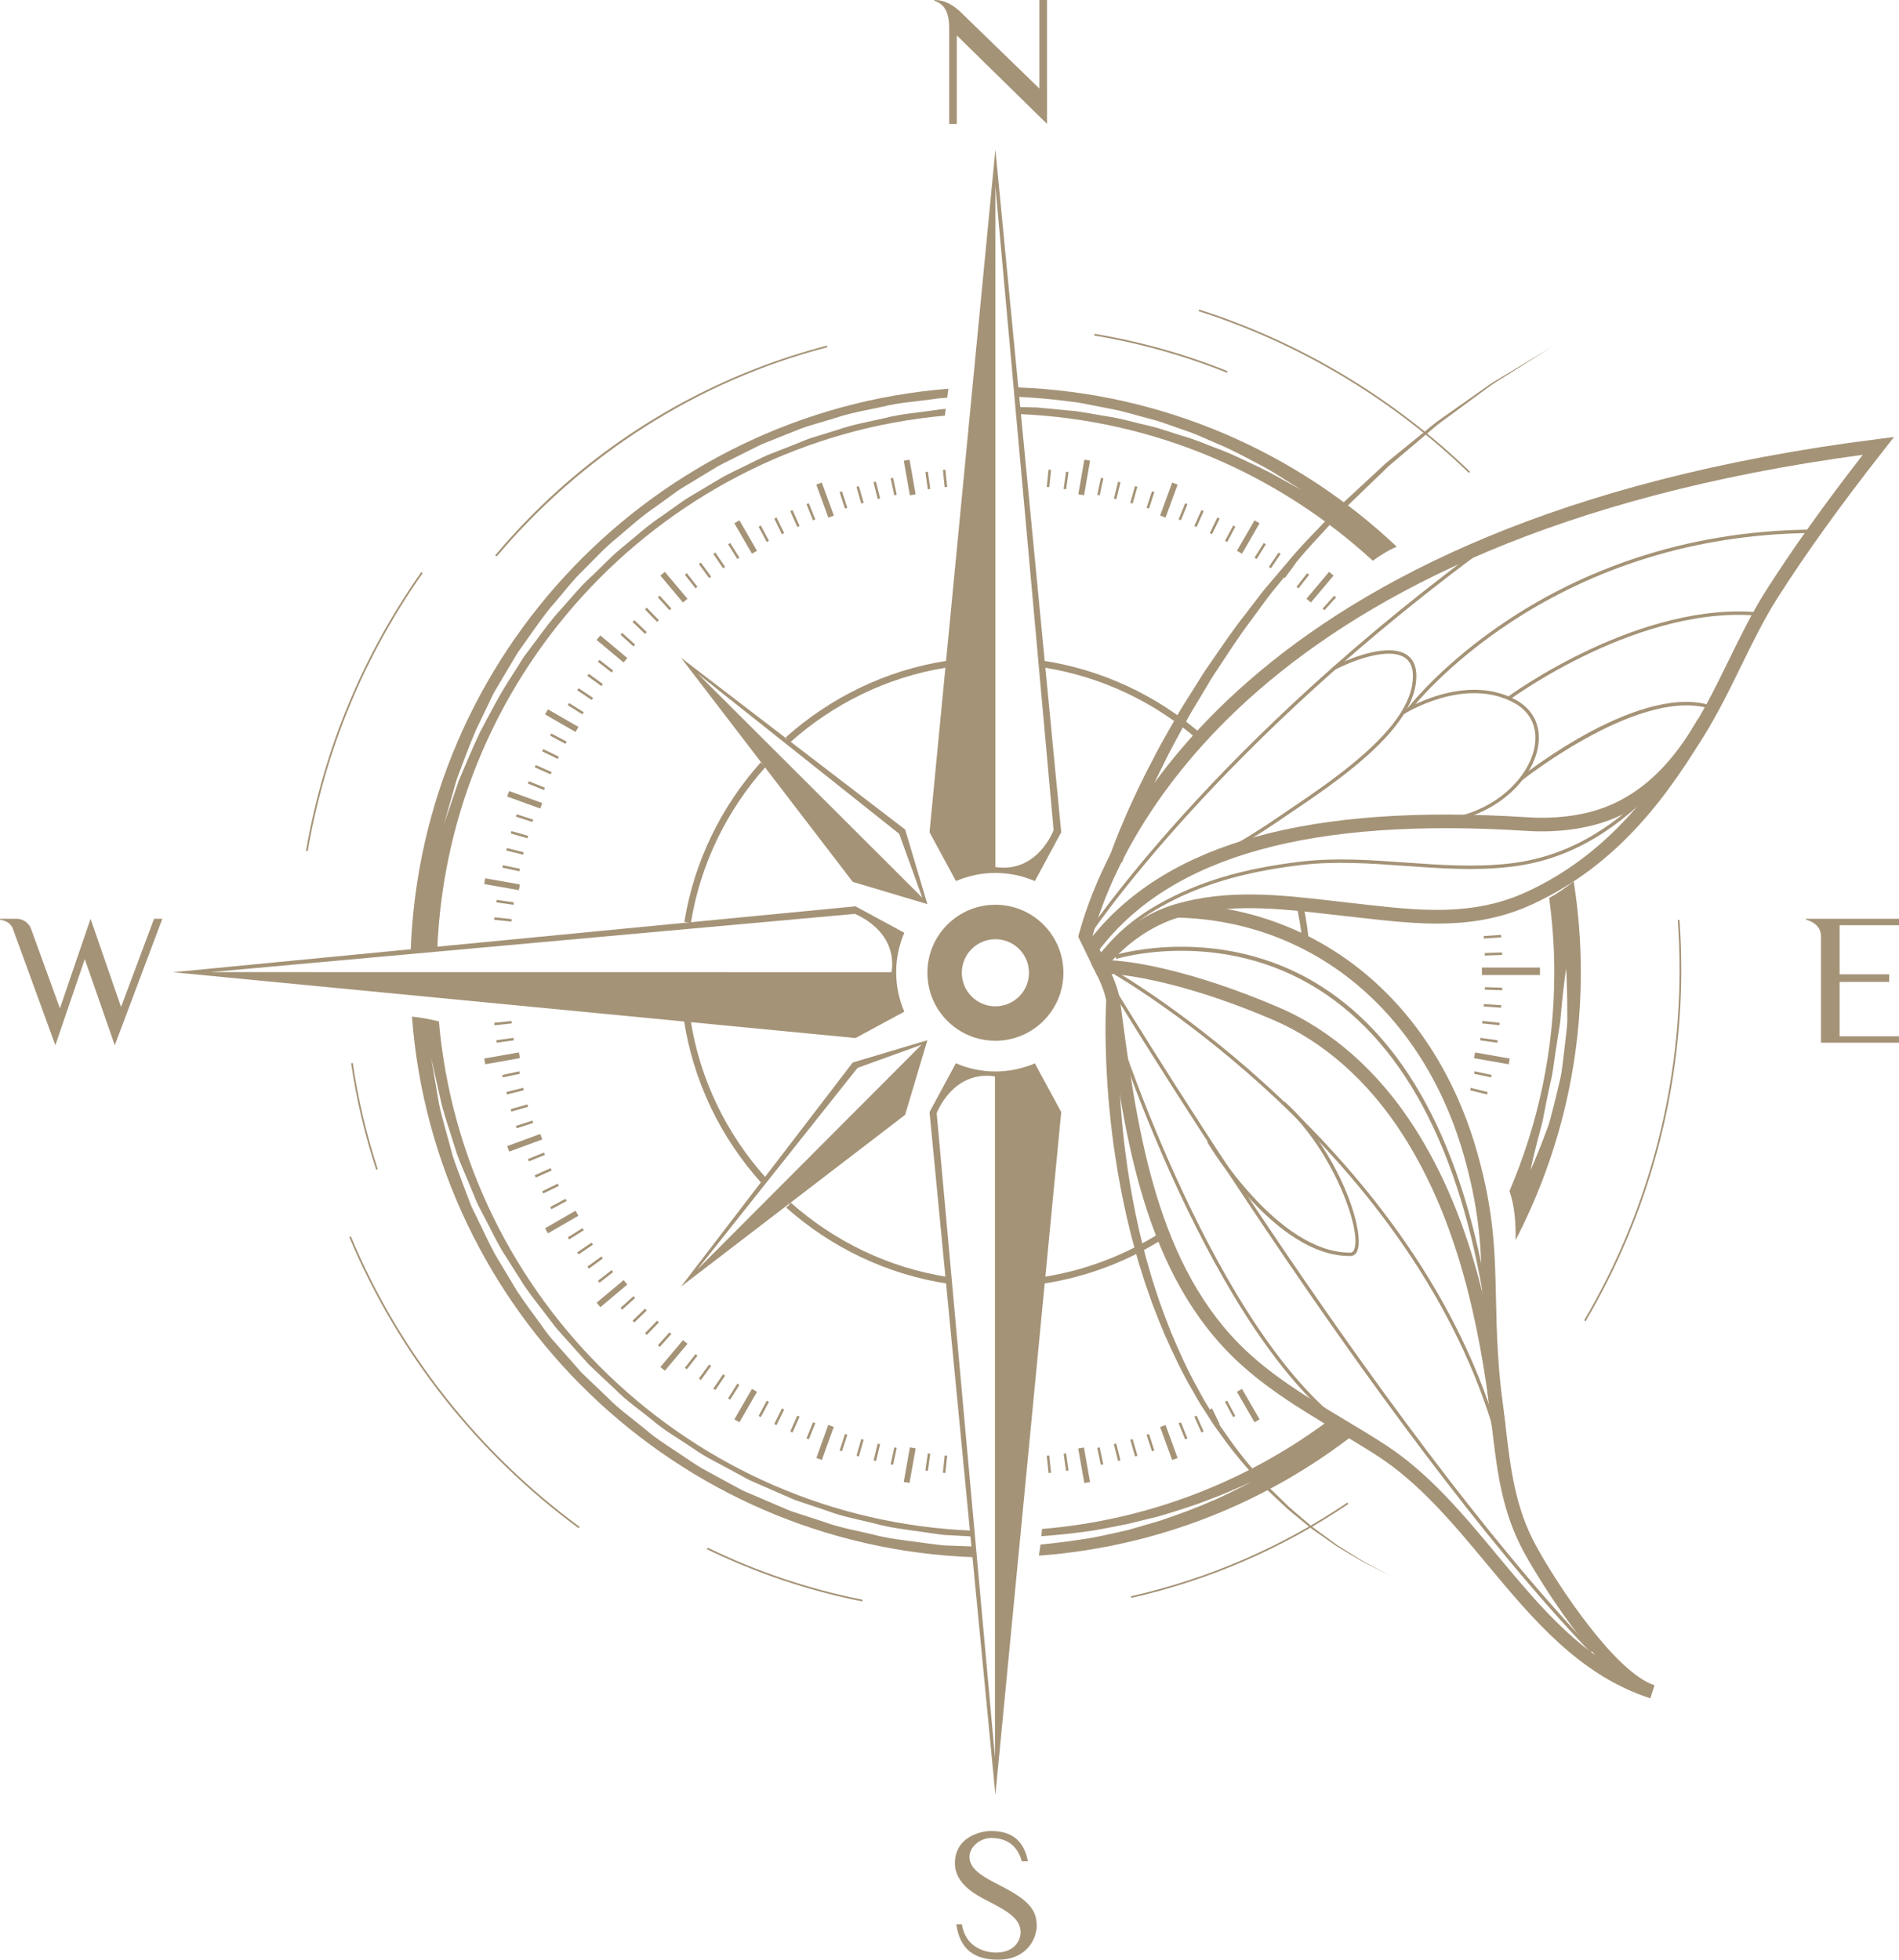 <svg xmlns="http://www.w3.org/2000/svg" id="Layer_2" viewBox="0 0 692.12 714.15"><defs><style>.cls-1{fill:#a59377;}</style></defs><g id="Layer_1-2"><path class="cls-1" d="M477.18,344.41c-.44-4.93-1.15-9.8-2.18-14.55-.42.01-.81.06-1.25.06s-.81-.05-1.23-.06c.9,4.05,1.58,8.18,2.05,12.38.91.69,1.79,1.41,2.62,2.17Z"></path><path class="cls-1" d="M277.28,277.8c-14.34,16.02-24.3,36.05-27.87,58.21.83,0,1.63.11,2.4.32,3.5-21.72,13.3-41.33,27.37-57.02-.77-.36-1.4-.89-1.9-1.51Z"></path><path class="cls-1" d="M345.09,240.8c-22.37,3.47-42.57,13.48-58.72,27.92.59.58,1.04,1.27,1.36,2.03,15.74-14.16,35.45-24,57.27-27.48-.02-.27-.09-.52-.09-.8,0-.57.08-1.12.17-1.67Z"></path><path class="cls-1" d="M379.98,467.75s0,.06,0,.09c16.03-2.43,30.97-8.15,44.12-16.5-.22-.83-.39-1.67-.55-2.52-13.07,8.44-28.01,14.25-44.03,16.65.3.75.47,1.52.47,2.28Z"></path><path class="cls-1" d="M286.52,440.05c16.3,14.5,36.73,24.47,59.29,27.82-.21-.81-.29-1.65-.23-2.49-21.85-3.37-41.6-13.09-57.41-27.15-.41.71-.97,1.33-1.65,1.82Z"></path><path class="cls-1" d="M279.24,429.33c-14.31-15.9-24.2-35.84-27.59-57.92-.89-.01-1.71-.16-2.49-.38,3.36,22.94,13.54,43.68,28.4,60.13.41-.71.98-1.33,1.68-1.82Z"></path><path class="cls-1" d="M379.46,240.66c.26.78.43,1.62.47,2.52,21.5,3.32,41,12.73,56.68,26.44.47-.65.97-1.29,1.48-1.91-16.21-14.13-36.4-23.8-58.64-27.05Z"></path><path class="cls-1" d="M362.79,329.71c-13.69,0-24.79,11.1-24.79,24.79s11.1,24.78,24.79,24.78,24.79-11.1,24.79-24.78-11.1-24.79-24.79-24.79ZM362.79,366.73c-6.76,0-12.24-5.47-12.24-12.23s5.48-12.23,12.24-12.23,12.23,5.47,12.23,12.23-5.47,12.23-12.23,12.23Z"></path><path class="cls-1" d="M459.64,170.6c-4.84-2.22-10.56-5.24-17.54-7.74-3.44-1.34-7.07-2.87-11.07-3.98-1.97-.63-4-1.27-6.06-1.94-2.07-.69-4.19-1.34-6.43-1.82-4.42-1-8.97-2.39-13.8-3.18-2.4-.41-4.86-.82-7.35-1.25-2.49-.42-5.01-.9-7.6-1.07-2.57-.24-5.18-.49-7.83-.75-1.32-.13-2.64-.26-3.98-.38-1.36-.03-2.73-.07-4.1-.1-.92-.02-1.85-.05-2.78-.07v2.56c49.74,2.02,94.88,21.94,129.25,53.48,2.71-2.03,5.62-3.78,8.69-5.16-36.38-34.32-84.76-56-138.13-58.02.12.48.19.96.19,1.46v1.97c6.5.32,12.86.91,19.09,1.74,2.64.24,5.19.79,7.71,1.29,2.51.49,4.99.98,7.42,1.45,4.88.93,9.44,2.45,13.9,3.57,2.24.54,4.37,1.26,6.43,2.01,2.07.73,4.11,1.45,6.09,2.14,3.98,1.3,7.58,2.99,11,4.49,6.91,2.81,12.55,6.08,17.3,8.52,4.72,2.51,8.13,4.97,10.6,6.42,2.41,1.52,3.71,2.33,3.71,2.33,0,0-1.33-.74-3.84-2.12-2.53-1.32-6.1-3.53-10.88-5.85Z"></path><path class="cls-1" d="M344.69,148.99c-1.55.14-3.12.31-4.67.58-5.76.86-11.66,1.25-17.42,2.76-5.78,1.31-11.69,2.34-17.38,4.33l-8.62,2.65c-2.89.83-5.61,2.18-8.43,3.23l-8.42,3.29c-2.74,1.24-5.42,2.62-8.12,3.92-2.68,1.34-5.42,2.59-8.04,4-2.57,1.53-5.13,3.06-7.68,4.58-2.51,1.57-5.18,2.91-7.54,4.66-2.4,1.7-4.79,3.4-7.16,5.08-4.88,3.21-9.14,7.08-13.51,10.69-4.48,3.48-8.21,7.64-12.2,11.35-4.06,3.66-7.38,7.85-10.86,11.71-3.57,3.79-6.49,7.91-9.43,11.83-1.47,1.97-2.91,3.89-4.33,5.79-1.25,2-2.49,3.95-3.7,5.88-5.06,7.56-8.77,15.03-12.26,21.56-3.17,6.66-5.56,12.67-7.68,17.55-3.44,10.09-5.41,15.87-5.41,15.87,0,0,1.66-5.87,4.58-16.13,1.91-4.98,4.06-11.13,7-17.99,1.61-3.36,3.33-6.94,5.14-10.72.46-.95.92-1.9,1.38-2.87.54-.92,1.09-1.85,1.65-2.81,1.13-1.89,2.28-3.82,3.45-5.8,1.17-1.98,2.37-3.99,3.6-6.05,1.39-1.96,2.79-3.94,4.23-5.97,2.87-4.04,5.74-8.31,9.26-12.25,3.44-4,6.71-8.35,10.74-12.18,3.92-3.91,7.75-8.12,12.27-11.72,4.42-3.71,8.73-7.7,13.67-11.01,2.4-1.74,4.83-3.5,7.26-5.25,2.4-1.81,5.1-3.2,7.65-4.82,2.59-1.58,5.2-3.14,7.8-4.72,2.67-1.47,5.45-2.76,8.18-4.16,2.75-1.36,5.47-2.79,8.27-4.08l8.56-3.44c2.89-1.07,5.69-2.39,8.65-3.23l8.83-2.64c5.82-1.97,11.87-2.98,17.79-4.27,5.89-1.48,11.92-1.84,17.79-2.66,1.88-.31,3.77-.49,5.65-.61.13-1.09.29-2.18.45-3.26-107.24,8.55-192.3,96.72-196.01,205.24.2-.01.39-.06.6-.06.41,0,.78.05,1.15.12,2.58-.68,5.22-1.01,7.95-.92,4.11-102.34,83.99-185.46,184.99-194.57.13-.82.24-1.65.35-2.48Z"></path><path class="cls-1" d="M379.55,559.83c6.39-.44,12.55-1.16,18.31-1.98,4.51-.7,8.78-1.68,12.88-2.42,4.05-.99,7.89-1.94,11.49-2.82,7.13-2.12,13.32-4.07,18.27-6.06,5.03-1.79,8.85-3.59,11.5-4.71,2.63-1.14,4.04-1.75,4.04-1.75,0,0-1.37.68-3.94,1.97-2.59,1.24-6.27,3.31-11.26,5.29-4.91,2.22-11.05,4.43-18.14,6.86-3.6,1.04-7.43,2.15-11.46,3.33-4.11.9-8.41,1.97-12.96,2.8-5.98,1.01-12.38,1.91-19.05,2.52-.16,1.36-.38,2.71-.6,4.06,43.57-3.22,83.53-19.5,115.94-45.03-4.21-.57-7.96-1.8-11.25-3.54-29.5,21.72-65.02,35.64-103.55,38.84-.06.88-.14,1.76-.23,2.64Z"></path><path class="cls-1" d="M354.73,565.55c.01-.66.1-1.32.17-1.98-.86-.04-1.7-.05-2.57-.08-2.76-.1-5.55-.2-8.37-.31-2.83-.27-5.68-.73-8.58-1.08-5.76-.79-11.67-1.39-17.43-2.94-5.8-1.41-11.78-2.4-17.51-4.51-2.89-.94-5.8-1.9-8.71-2.84-1.45-.5-2.94-.89-4.36-1.49l-4.25-1.81-8.51-3.65c-1.41-.62-2.87-1.15-4.24-1.86l-4.09-2.2-8.14-4.45c-2.76-1.4-5.33-3.12-7.88-4.84-5.06-3.51-10.4-6.59-15.01-10.6-4.68-3.89-9.66-7.35-13.83-11.65-2.16-2.06-4.3-4.11-6.43-6.13l-3.16-3.04-2.88-3.29c-1.92-2.16-3.82-4.32-5.7-6.45-1.9-2.12-3.77-4.23-5.32-6.55-3.23-4.54-6.58-8.86-9.48-13.29-2.72-4.55-5.37-8.97-7.94-13.25-2.4-4.37-4.34-8.78-6.41-12.92-.96-2.1-2.11-4.06-2.85-6.14-.78-2.07-1.54-4.09-2.29-6.06-1.42-3.96-2.96-7.65-4.05-11.23-1.89-7.25-3.85-13.49-4.92-18.75-1.81-10.57-2.84-16.61-2.84-16.61,0,0,1.35,5.96,3.7,16.41,1.27,5.19,3.48,11.32,5.65,18.41,1.22,3.5,2.91,7.11,4.47,10.96.79,1.92,1.6,3.9,2.44,5.92.79,2.03,1.97,3.95,2.97,6,2.15,4.04,4.17,8.35,6.65,12.58,2.63,4.15,5.35,8.44,8.15,12.85,2.96,4.29,6.37,8.45,9.65,12.83,1.59,2.22,3.47,4.26,5.34,6.33,1.86,2.08,3.74,4.18,5.64,6.3l2.86,3.19,3.13,2.96c2.1,1.98,4.23,3.97,6.36,5.97,4.1,4.19,9.03,7.53,13.64,11.31,4.54,3.89,9.81,6.84,14.8,10.24,4.92,3.53,10.48,6.01,15.75,8.98l3.99,2.18c1.34.72,2.76,1.25,4.13,1.87l8.31,3.64,4.14,1.81c1.38.6,2.84,1,4.25,1.5,2.85.96,5.69,1.89,8.52,2.85,5.59,2.13,11.44,3.13,17.12,4.57,5.66,1.57,11.38,2.19,16.98,3.01,2.8.38,5.56.85,8.34,1.15,2.81.15,5.6.3,8.36.45.66.04,1.3.08,1.96.13-.08-.72-.07-1.44.06-2.14-102.51-4.12-185.66-84.33-194.54-185.57-3.24-.81-6.51-1.45-9.82-1.76,8.12,107.56,96.21,193.11,204.87,197.02-.19-.62-.32-1.25-.3-1.93Z"></path><path class="cls-1" d="M550.15,434.02c1.97,5.68,2.3,11.77,2.23,17.9,15.16-29.28,23.78-62.45,23.78-97.64,0-11.26-.9-22.31-2.6-33.1-3.3,2.56-5.86,4.41-8.94,6.04,1.19,8.87,1.87,17.89,1.87,27.07,0,28.3-5.86,55.23-16.34,79.74ZM568.83,370.34c.19-2.01.37-3.9.53-5.65.34-3.5.76-6.42.99-8.46.29-2.04.4-3.21.4-3.21,0,0,.17,1.18.22,3.24.04,2.05.2,4.99.23,8.51,0,1.77.01,3.67.02,5.68.06,2.02-.12,4.14-.41,6.34-.45,4.41-1.06,9.11-1.66,13.81-.35,2.34-1.03,4.61-1.52,6.89-.51,2.26-1.12,4.47-1.64,6.62-.55,2.12-1.03,4.21-1.68,6.13-.71,1.9-1.39,3.7-2.02,5.36-1.24,3.3-2.43,6-3.19,7.92-.79,1.89-1.29,2.96-1.29,2.96,0,0,.23-1.17.7-3.18.49-1.99,1.11-4.86,2.01-8.25.46-1.69.95-3.52,1.47-5.45.48-1.95.77-4.04,1.24-6.17.44-2.14.85-4.36,1.35-6.6.45-2.24,1.09-4.49,1.4-6.79.65-4.58,1.3-9.17,2.02-13.46.35-2.15.73-4.23.83-6.25Z"></path><path class="cls-1" d="M112.14,310.18l-.61-.1c6.35-36.78,20.49-70.96,42-101.59l.51.37c-21.46,30.55-35.55,64.64-41.9,101.33Z"></path><path class="cls-1" d="M211.37,556.51c-36.56-26.85-65.67-63.36-83.5-105.96l-.57.25c17.83,42.6,46.91,79.13,83.45,106.02.21-.1.4-.22.62-.31Z"></path><path class="cls-1" d="M577.88,481.5l-.53-.31c22.75-38.57,34.79-82.76,34.79-127.79,0-6.03-.22-12.12-.64-18.11l.62-.04c.43,6,.64,12.1.64,18.15,0,45.15-12.06,89.44-34.88,128.1Z"></path><path class="cls-1" d="M535.35,172.34c-27.8-26.88-61.87-47.28-98.52-58.94l.19-.59c36.73,11.7,70.89,32.14,98.75,59.1l-.43.44Z"></path><path class="cls-1" d="M258.08,564.08c-.2.14-.4.27-.61.4,17.93,8.73,36.98,15.18,56.8,19.11l.12-.61c-19.64-3.9-38.53-10.27-56.31-18.9Z"></path><path class="cls-1" d="M412.35,582.31l-.14-.61c28.26-6.39,54.78-17.88,78.88-34.14l.35.52c-24.15,16.29-50.77,27.81-79.08,34.22Z"></path><path class="cls-1" d="M447.45,135.27c-15.61-6.25-31.84-10.84-48.57-13.61l-.1.62c16.64,2.76,32.79,7.31,48.32,13.52.11-.19.24-.35.36-.53Z"></path><path class="cls-1" d="M301.39,125.96c-34.42,8.89-66.94,25.91-94.04,49.2-9.7,8.33-18.7,17.48-26.92,27.29.23.07.45.17.68.25,31.09-36.85,73.24-63.95,120.44-76.15l-.16-.6Z"></path><path class="cls-1" d="M137.28,426.22c.12-.07.26-.11.39-.18-4.11-12.6-7.17-25.53-9.09-38.66l-.61.09c1.92,13.2,5.01,26.21,9.15,38.87.06-.04.11-.09.16-.12Z"></path><rect class="cls-1" x="330.49" y="167.6" width="2.13" height="12.8" transform="translate(-25.2 60.3) rotate(-10.01)"></rect><rect class="cls-1" x="394.1" y="527.53" width="2.13" height="12.8" transform="translate(-86.99 77.02) rotate(-10.03)"></rect><polygon class="cls-1" points="301.9 188.63 297.52 176.59 299.52 175.87 303.91 187.9 301.9 188.63"></polygon><polygon class="cls-1" points="427.21 532.06 422.82 520.04 424.81 519.31 429.21 531.34 427.21 532.06"></polygon><rect class="cls-1" x="270.71" y="189.3" width="2.13" height="12.81" transform="translate(-61.48 162.45) rotate(-30.06)"></rect><polygon class="cls-1" points="457.23 518.3 450.81 507.21 452.66 506.15 459.08 517.24 457.23 518.3"></polygon><polygon class="cls-1" points="248.93 219.56 240.68 209.76 242.31 208.4 250.56 218.2 248.93 219.56"></polygon><polygon class="cls-1" points="227.28 241.43 217.44 233.21 218.81 231.57 228.64 239.8 227.28 241.43"></polygon><rect class="cls-1" x="203.67" y="256.18" width="2.12" height="12.83" transform="translate(-125.04 308.63) rotate(-60)"></rect><polygon class="cls-1" points="196.9 294.65 184.84 290.28 185.57 288.27 197.63 292.65 196.9 294.65"></polygon><rect class="cls-1" x="181.91" y="315.82" width="2.13" height="12.83" transform="translate(-166.09 446.6) rotate(-80.02)"></rect><polygon class="cls-1" points="549.88 387.85 537.24 385.63 537.62 383.54 550.25 385.76 549.88 387.85"></polygon><rect class="cls-1" x="540.11" y="352.6" width="21.15" height="2.73"></rect><rect class="cls-1" x="176.56" y="384.63" width="12.83" height="2.13" transform="translate(-64.42 37.79) rotate(-10.04)"></rect><rect class="cls-1" x="184.82" y="415.4" width="12.83" height="2.13" transform="translate(-131.81 91.41) rotate(-20.16)"></rect><polygon class="cls-1" points="199.71 449.46 198.65 447.61 209.75 441.22 210.82 443.05 199.71 449.46"></polygon><polygon class="cls-1" points="218.81 476.36 217.45 474.73 227.28 466.5 228.64 468.12 218.81 476.36"></polygon><polygon class="cls-1" points="242.31 499.53 240.68 498.17 248.93 488.37 250.56 489.73 242.31 499.53"></polygon><polygon class="cls-1" points="477.79 219.56 476.16 218.2 484.4 208.39 486.04 209.76 477.79 219.56"></polygon><rect class="cls-1" x="265.37" y="511.16" width="12.81" height="2.13" transform="translate(-307.69 490.97) rotate(-59.95)"></rect><polygon class="cls-1" points="452.66 201.77 450.82 200.72 457.23 189.63 459.08 190.69 452.66 201.77"></polygon><rect class="cls-1" x="294.31" y="524.62" width="12.8" height="2.13" transform="translate(-295.76 630.52) rotate(-70.2)"></rect><polygon class="cls-1" points="424.81 188.61 422.82 187.89 427.21 175.87 429.21 176.59 424.81 188.61"></polygon><polygon class="cls-1" points="331.49 540.41 329.39 540.05 331.62 527.44 333.73 527.81 331.49 540.41"></polygon><rect class="cls-1" x="388.76" y="172.93" width="12.8" height="2.13" transform="translate(155.94 533.44) rotate(-80.12)"></rect><polygon class="cls-1" points="344.31 177.54 343.65 171.24 344.56 171.15 345.22 177.44 344.31 177.54"></polygon><polygon class="cls-1" points="382.16 536.79 381.49 530.5 382.4 530.4 383.07 536.69 382.16 536.79"></polygon><rect class="cls-1" x="337.71" y="171.95" width=".91" height="6.32" transform="translate(-21.1 48.83) rotate(-8.01)"></rect><polygon class="cls-1" points="388.54 536.01 387.66 529.75 388.57 529.63 389.44 535.89 388.54 536.01"></polygon><rect class="cls-1" x="325.27" y="174.14" width=".91" height="6.32" transform="translate(-29.82 71.86) rotate(-12.04)"></rect><polygon class="cls-1" points="401.21 533.82 399.9 527.63 400.79 527.45 402.11 533.64 401.21 533.82"></polygon><rect class="cls-1" x="319.11" y="175.55" width=".91" height="6.33" transform="translate(-33.78 82.78) rotate(-14.03)"></rect><polygon class="cls-1" points="407.49 532.4 405.95 526.26 406.83 526.04 408.37 532.18 407.49 532.4"></polygon><polygon class="cls-1" points="313.9 183.51 312.15 177.43 313.02 177.19 314.78 183.26 313.9 183.51"></polygon><polygon class="cls-1" points="413.69 530.76 411.95 524.67 412.82 524.43 414.57 530.5 413.69 530.76"></polygon><polygon class="cls-1" points="307.96 185.34 306.01 179.32 306.87 179.04 308.83 185.05 307.96 185.34"></polygon><polygon class="cls-1" points="419.85 528.89 417.88 522.87 418.76 522.59 420.71 528.61 419.85 528.89"></polygon><rect class="cls-1" x="295.09" y="183.34" width=".91" height="6.33" transform="translate(-48.36 124.36) rotate(-22.01)"></rect><polygon class="cls-1" points="431.95 524.54 429.57 518.67 430.41 518.33 432.79 524.19 431.95 524.54"></polygon><polygon class="cls-1" points="290.6 192.04 288.02 186.26 288.86 185.89 291.43 191.67 290.6 192.04"></polygon><polygon class="cls-1" points="437.87 522.04 435.29 516.26 436.12 515.89 438.7 521.67 437.87 522.04"></polygon><polygon class="cls-1" points="284.97 194.67 282.2 188.99 283.02 188.58 285.8 194.28 284.97 194.67"></polygon><polygon class="cls-1" points="443.7 519.35 440.93 513.66 441.74 513.26 444.52 518.95 443.7 519.35"></polygon><rect class="cls-1" x="277.91" y="191.33" width=".91" height="6.32" transform="translate(-58.78 153.94) rotate(-28.08)"></rect><polygon class="cls-1" points="449.43 516.44 446.46 510.85 447.27 510.44 450.24 516.02 449.43 516.44"></polygon><polygon class="cls-1" points="268.72 203.72 265.36 198.35 266.13 197.87 269.49 203.24 268.72 203.72"></polygon><polygon class="cls-1" points="263.52 207.1 259.97 201.86 260.73 201.35 264.28 206.59 263.52 207.1"></polygon><polygon class="cls-1" points="258.44 210.67 254.72 205.55 255.46 205.02 259.18 210.14 258.44 210.67"></polygon><polygon class="cls-1" points="253.49 214.41 249.59 209.43 250.31 208.87 254.21 213.85 253.49 214.41"></polygon><rect class="cls-1" x="241.77" y="216.57" width=".91" height="6.34" transform="translate(-84.82 218.68) rotate(-42.03)"></rect><polygon class="cls-1" points="239.48 226.64 235.07 222.08 235.73 221.45 240.13 226 239.48 226.64"></polygon><polygon class="cls-1" points="235.1 231.02 230.54 226.64 231.17 225.98 235.73 230.37 235.1 231.02"></polygon><polygon class="cls-1" points="230.87 235.57 226.16 231.34 226.77 230.65 231.48 234.89 230.87 235.57"></polygon><rect class="cls-1" x="220.24" y="239.6" width=".91" height="6.34" transform="translate(-106.45 267.56) rotate(-52.06)"></rect><polygon class="cls-1" points="219.19 250.03 214.06 246.31 214.6 245.57 219.73 249.29 219.19 250.03"></polygon><rect class="cls-1" x="212.82" y="249.79" width=".91" height="6.34" transform="translate(-115.7 288.36) rotate(-56.01)"></rect><rect class="cls-1" x="209.37" y="255.09" width=".92" height="6.34" transform="translate(-120.34 299.59) rotate(-58.04)"></rect><polygon class="cls-1" points="206.09 271.06 200.5 268.09 200.93 267.28 206.53 270.26 206.09 271.06"></polygon><rect class="cls-1" x="200.19" y="271.62" width=".91" height="6.34" transform="translate(-134.25 334.9) rotate(-64.04)"></rect><polygon class="cls-1" points="200.68 282.2 194.89 279.63 195.27 278.8 201.06 281.37 200.68 282.2"></polygon><polygon class="cls-1" points="198.27 287.91 192.39 285.54 192.74 284.7 198.62 287.07 198.27 287.91"></polygon><polygon class="cls-1" points="194.06 299.56 188.03 297.61 188.31 296.74 194.34 298.69 194.06 299.56"></polygon><polygon class="cls-1" points="192.25 305.49 186.16 303.74 186.41 302.87 192.51 304.61 192.25 305.49"></polygon><rect class="cls-1" x="187.24" y="307.1" width=".91" height="6.33" transform="translate(-158.71 417.5) rotate(-76.03)"></rect><polygon class="cls-1" points="541.99 398.86 535.84 397.33 536.05 396.45 542.22 397.98 541.99 398.86"></polygon><rect class="cls-1" x="185.83" y="313.25" width=".91" height="6.34" transform="translate(-161.99 432.71) rotate(-77.98)"></rect><polygon class="cls-1" points="543.45 392.62 537.24 391.31 537.44 390.41 543.64 391.73 543.45 392.62"></polygon><rect class="cls-1" x="183.63" y="325.66" width=".91" height="6.34" transform="translate(-167.26 465.12) rotate(-81.96)"></rect><rect class="cls-1" x="542.19" y="375.93" width=".9" height="6.34" transform="translate(91.8 863.79) rotate(-82.01)"></rect><rect class="cls-1" x="182.86" y="331.92" width=".91" height="6.34" transform="translate(-169.16 482.23) rotate(-83.98)"></rect><polygon class="cls-1" points="546.51 373.62 540.2 372.96 540.3 372.06 546.6 372.72 546.51 373.62"></polygon><polygon class="cls-1" points="547.09 367.24 540.76 366.79 540.82 365.89 547.15 366.33 547.09 367.24"></polygon><rect class="cls-1" x="543.83" y="357.1" width=".91" height="6.34" transform="translate(165.38 891.75) rotate(-88.01)"></rect><polygon class="cls-1" points="541.14 348.23 541.1 347.31 547.44 347.09 547.47 348.01 541.14 348.23"></polygon><polygon class="cls-1" points="540.82 342.03 540.76 341.13 547.09 340.69 547.15 341.6 540.82 342.03"></polygon><rect class="cls-1" x="180.15" y="372.39" width="6.34" height=".91" transform="translate(-38.22 21.36) rotate(-6.04)"></rect><rect class="cls-1" x="180.91" y="378.65" width="6.34" height=".9" transform="translate(-50.36 28.9) rotate(-7.9)"></rect><rect class="cls-1" x="183.11" y="391.06" width="6.34" height=".91" transform="translate(-77.59 47.48) rotate(-12.04)"></rect><rect class="cls-1" x="184.53" y="397.2" width="6.33" height=".91" transform="translate(-90.66 57.25) rotate(-14.01)"></rect><rect class="cls-1" x="186.17" y="403.29" width="6.34" height=".91" transform="translate(-103.28 67.24) rotate(-15.88)"></rect><polygon class="cls-1" points="188.31 411.18 188.03 410.32 194.06 408.36 194.34 409.23 188.31 411.18"></polygon><polygon class="cls-1" points="192.74 423.23 192.39 422.39 198.27 420.02 198.62 420.86 192.74 423.23"></polygon><polygon class="cls-1" points="195.27 429.13 194.89 428.29 200.68 425.72 201.06 426.55 195.27 429.13"></polygon><polygon class="cls-1" points="198 434.93 197.6 434.12 203.29 431.34 203.69 432.17 198 434.93"></polygon><rect class="cls-1" x="200.35" y="438.31" width="6.33" height=".91" transform="translate(-183.43 148.59) rotate(-28.25)"></rect><rect class="cls-1" x="206.67" y="449.21" width="6.34" height=".91" transform="translate(-207.51 181.23) rotate(-32.24)"></rect><rect class="cls-1" x="210.1" y="454.5" width="6.34" height=".91" transform="translate(-218.55 198.05) rotate(-34.13)"></rect><rect class="cls-1" x="213.73" y="459.67" width="6.33" height=".91" transform="translate(-228.63 214.64) rotate(-35.91)"></rect><polygon class="cls-1" points="218.49 467.47 217.92 466.74 222.92 462.85 223.48 463.57 218.49 467.47"></polygon><polygon class="cls-1" points="226.77 477.27 226.16 476.6 230.88 472.36 231.48 473.04 226.77 477.27"></polygon><polygon class="cls-1" points="231.17 481.96 230.54 481.29 235.1 476.9 235.73 477.56 231.17 481.96"></polygon><polygon class="cls-1" points="235.73 486.48 235.07 485.84 239.48 481.29 240.13 481.92 235.73 486.48"></polygon><rect class="cls-1" x="239.06" y="487.73" width="6.33" height=".91" transform="translate(-282.8 342.09) rotate(-48.06)"></rect><polygon class="cls-1" points="482.72 222.39 482.04 221.78 486.28 217.09 486.96 217.69 482.72 222.39"></polygon><rect class="cls-1" x="248.74" y="495.83" width="6.33" height=".91" transform="translate(-294.05 388.15) rotate(-51.89)"></rect><rect class="cls-1" x="471.65" y="211.18" width="6.33" height=".91" transform="translate(15.44 454.96) rotate(-51.93)"></rect><polygon class="cls-1" points="255.46 502.92 254.72 502.38 258.44 497.26 259.18 497.79 255.46 502.92"></polygon><polygon class="cls-1" points="468.27 210.67 467.54 210.13 471.27 205.01 472.01 205.55 468.27 210.67"></polygon><polygon class="cls-1" points="260.73 506.58 259.97 506.06 263.52 500.82 264.28 501.33 260.73 506.58"></polygon><polygon class="cls-1" points="463.2 207.1 462.45 206.59 466 201.35 466.74 201.86 463.2 207.1"></polygon><rect class="cls-1" x="264.26" y="506.68" width="6.33" height=".91" transform="translate(-304.32 464.6) rotate(-57.94)"></rect><polygon class="cls-1" points="458.01 203.72 457.23 203.24 460.6 197.87 461.37 198.35 458.01 203.72"></polygon><polygon class="cls-1" points="277.28 516.44 276.48 516.02 279.46 510.44 280.26 510.85 277.28 516.44"></polygon><rect class="cls-1" x="445.19" y="194.03" width="6.33" height=".91" transform="translate(66.32 499.28) rotate(-62.03)"></rect><polygon class="cls-1" points="283.02 519.35 282.2 518.94 284.98 513.26 285.8 513.66 283.02 519.35"></polygon><polygon class="cls-1" points="441.74 194.67 440.93 194.27 443.7 188.58 444.53 188.98 441.74 194.67"></polygon><polygon class="cls-1" points="288.86 522.04 288.02 521.67 290.6 515.89 291.43 516.26 288.86 522.04"></polygon><rect class="cls-1" x="433.83" y="188.51" width="6.33" height=".91" transform="translate(86.12 510.77) rotate(-65.91)"></rect><rect class="cls-1" x="292.38" y="520.98" width="6.33" height=".91" transform="translate(-298.7 599.59) rotate(-67.95)"></rect><polygon class="cls-1" points="430.41 189.6 429.57 189.26 431.95 183.4 432.79 183.74 430.41 189.6"></polygon><polygon class="cls-1" points="306.87 528.88 306.01 528.61 307.97 522.59 308.83 522.87 306.87 528.88"></polygon><polygon class="cls-1" points="418.76 185.33 417.88 185.05 419.85 179.04 420.72 179.32 418.76 185.33"></polygon><polygon class="cls-1" points="313.02 530.75 312.16 530.5 313.9 524.41 314.78 524.67 313.02 530.75"></polygon><rect class="cls-1" x="410.1" y="179.89" width="6.33" height=".91" transform="translate(126.7 528.47) rotate(-74.12)"></rect><rect class="cls-1" x="316.4" y="528.76" width="6.33" height=".91" transform="translate(-269.68 716.25) rotate(-76.48)"></rect><rect class="cls-1" x="404" y="178.26" width="6.33" height=".91" transform="translate(135.58 530.8) rotate(-76.05)"></rect><polygon class="cls-1" points="325.51 533.81 324.62 533.62 325.94 527.45 326.83 527.63 325.51 533.81"></polygon><rect class="cls-1" x="397.84" y="176.84" width="6.32" height=".91" transform="translate(143.8 532.38) rotate(-77.93)"></rect><polygon class="cls-1" points="338.18 536.01 337.28 535.89 338.16 529.63 339.05 529.75 338.18 536.01"></polygon><polygon class="cls-1" points="388.57 178.31 387.66 178.17 388.54 171.91 389.44 172.04 388.57 178.31"></polygon><polygon class="cls-1" points="344.56 536.78 343.65 536.69 344.31 530.4 345.22 530.49 344.56 536.78"></polygon><polygon class="cls-1" points="382.4 177.53 381.49 177.44 382.16 171.14 383.07 171.24 382.4 177.53"></polygon><path class="cls-1" d="M329.89,302.3l-81.72-62.63,62.63,81.71,27.2,8.11-8.11-27.2ZM254.29,245.5l73.43,58.36,8.42,23.28-81.85-81.65Z"></path><path class="cls-1" d="M310.8,387.19l-62.63,81.71,81.71-62.62,8.12-27.2-27.2,8.12ZM254.2,462.58l58.36-73.43,23.29-8.41-81.65,81.85Z"></path><path class="cls-1" d="M362.79,54.48l-24.01,248.81,9.64,17.8c4.41-1.91,9.25-2.97,14.37-2.97s9.96,1.07,14.38,2.97l9.61-17.8-23.99-248.81ZM362.79,315.96V67.83l21.21,234.69s-5.77,15.73-21.21,13.45Z"></path><path class="cls-1" d="M377.17,387.51c-4.42,1.9-9.25,2.96-14.38,2.96s-10-1.07-14.41-3l-9.6,17.8,24.01,248.8,23.99-248.8-9.61-17.76ZM362.63,640.37l-21.24-234.69s5.8-15.7,21.24-13.42v248.1Z"></path><path class="cls-1" d="M329.59,339.92l-17.8-9.64-248.81,24.02,248.81,23.99,17.8-9.61c-1.9-4.42-2.96-9.25-2.96-14.38s1.06-9.96,2.96-14.37ZM324.95,354.29l-248.13-.03,234.68-21.22s15.7,5.81,13.45,21.25Z"></path><path class="cls-1" d="M381.61,0v45.16l-32.89-32.26v32.26h-2.78V10.37c0-3.53-.49-8.64-5.37-10.06v-.31c4.5,0,7.46,2.59,9.01,3.89l29.25,28.38V0h2.78Z"></path><path class="cls-1" d="M377.85,701.69c0,4.69-3.45,12.46-14.13,12.46-8.46,0-13.88-3.64-15.18-12.9h2.03c1.36,8.46,8.39,10.31,12.46,10.31,7.22,0,8.95-5.06,8.95-7.28,0-4.75-3.89-7.34-11.3-11.17-4.69-2.41-12.65-6.36-12.65-14.07,0-9.81,9.69-11.79,13.15-11.79,8.64,0,12.22,4.57,13.45,11.05h-2.23c-.92-3.4-3.39-8.51-11.16-8.51-3.83,0-7.9,3.08-7.9,6.97,0,4.57,5.49,7.47,11.17,10.37,10.73,5.37,13.33,9.2,13.33,14.56Z"></path><path class="cls-1" d="M59.17,334.82l-17.34,46.1-10.93-31.4-10.73,31.4-15.43-42.33v-.06c-.25-.75-.74-1.36-1.3-1.92-.56-.49-1.29-.93-2.03-1.11l-1.42-.38v-.31h6.05c2.35,0,4.44,1.48,5.31,3.71v.06l10.49,28.88,11.17-32.64,11.11,32.14,12.03-32.14h3.02Z"></path><path class="cls-1" d="M692.12,377.65v2.34h-28.44v-38.87c0-2.65-1.73-4.93-5.49-5.99v-.31h33.94v2.35h-21.66v17.9h18.08v2.77h-18.08v19.81h21.66Z"></path><path class="cls-1" d="M492.12,457.74c-.12,0-.23,0-.34-.02-26.89-.07-50.79-39.83-51.79-41.53l1.07-.63c.24.41,24.54,40.85,50.8,40.92.51.06,1.18,0,1.64-1.02,3.01-6.69-7.38-36.08-26.05-53.01l.83-.92c19.4,17.59,29.56,47.29,26.36,54.43-.52,1.16-1.4,1.77-2.51,1.77Z"></path><path class="cls-1" d="M424.97,320.82l-.42-1.17c12.91-4.56,26.75-11.88,41.14-21.77,1.33-.91,2.81-1.91,4.41-2.99,15.69-10.59,41.96-28.3,44.62-45.54.71-4.63-.14-7.86-2.55-9.57-5.88-4.19-19.39,1.01-25.7,4.35l-.58-1.11c7.04-3.72,20.63-8.79,27.01-4.26,2.83,2.01,3.84,5.63,3.06,10.78-2.75,17.77-29.3,35.68-45.16,46.38-1.59,1.07-3.07,2.07-4.4,2.99-14.49,9.94-28.42,17.31-41.43,21.91Z"></path><path class="cls-1" d="M522.8,300.03l-.06-1.25c20.02-1.04,33.67-14.02,36.37-25.7,1.68-7.29-.92-13.43-7.12-16.86-18.16-10.02-40.22,3.96-40.44,4.1l-.68-1.04c.23-.14,22.91-14.54,41.72-4.15,6.72,3.72,9.54,10.36,7.73,18.22-2.79,12.12-16.89,25.59-37.51,26.67Z"></path><path class="cls-1" d="M514.05,258.83l-.99-.75c.49-.64,49.45-64.62,148.18-65.1v1.25c-98.08.48-146.71,63.97-147.19,64.61Z"></path><path class="cls-1" d="M554.86,284.28l-.78-.97c1.83-1.45,45.01-35.54,70.82-25.77l-.45,1.16c-25.14-9.51-69.15,25.23-69.6,25.58Z"></path><path class="cls-1" d="M550.2,254.99l-.74-1c.49-.36,48.7-35.72,93.15-30.66l-.13,1.23c-43.99-5.03-91.79,30.06-92.27,30.42Z"></path><path class="cls-1" d="M396.17,342.38l-1.05-.67c.46-.72,47.41-71.91,150.64-146.55l.73,1.01c-103.05,74.5-149.88,145.5-150.33,146.21Z"></path><path class="cls-1" d="M400.48,350.39l-1.03-.71c5.65-8.04,13.3-14.82,22.76-20.14,14.49-8.18,30.4-12.96,51.6-15.51,12.87-1.55,25.87-.61,38.44.29,12.49.9,25.41,1.83,38.21.33,19.16-2.26,35.83-11.28,52.44-28.36l.89.86c-16.82,17.32-33.72,26.45-53.19,28.73-12.91,1.52-25.89.58-38.44-.32-12.53-.9-25.47-1.83-38.21-.3-21.04,2.54-36.81,7.27-51.14,15.35-9.3,5.25-16.82,11.91-22.34,19.79Z"></path><path class="cls-1" d="M496.96,525.17c-51.27-28.94-89.77-146.62-90.15-147.81l1.19-.38c.38,1.18,38.73,118.4,89.57,147.1l-.61,1.09Z"></path><path class="cls-1" d="M545.84,526.19c-29.12-106.89-138.47-170.38-139.58-171.01l.62-1.09c1.11.64,110.89,64.38,140.16,171.77l-1.2.33Z"></path><path class="cls-1" d="M579.71,602.18c-78.14-81.42-176.97-245.43-177.95-247.07l1.06-.64c.98,1.64,99.75,165.54,177.8,246.86l-.9.86Z"></path><path class="cls-1" d="M542.25,483.08c-8.44-60.68-29.16-101.88-61.6-122.44-35.79-22.69-73.48-11.31-73.85-11.19l-.45-1.42c.38-.12,38.74-11.7,75.1,11.35,32.82,20.81,53.78,62.37,62.29,123.5l-1.48.21Z"></path><path class="cls-1" d="M404.21,312.71s.28-.91.96-2.68c.62-1.78,1.62-4.32,2.92-7.53,1.34-3.18,2.97-7.05,5.01-11.41,2.04-4.35,4.37-9.25,7.17-14.46,2.62-5.29,5.92-10.78,9.24-16.68,1.69-2.92,3.61-5.83,5.48-8.85,1.91-2.99,3.74-6.13,5.9-9.12,4.19-6.06,8.42-12.42,13.25-18.47,2.38-3.06,4.69-6.2,7.15-9.25,2.53-2.98,5.09-5.98,7.63-8.96,4.95-6.11,10.59-11.61,15.88-17.24,1.34-1.4,2.67-2.79,4-4.16,1.41-1.3,2.79-2.6,4.2-3.89,2.78-2.57,5.52-5.12,8.22-7.62,1.35-1.25,2.68-2.49,4.01-3.72,1.41-1.14,2.8-2.27,4.17-3.39,2.74-2.23,5.43-4.41,8.04-6.54,2.65-2.08,5.08-4.3,7.71-6.09,2.6-1.82,5.11-3.59,7.5-5.28,2.42-1.7,4.72-3.32,6.91-4.86,2.19-1.54,4.23-3.06,6.32-4.23,4.1-2.46,7.66-4.61,10.6-6.38,5.88-3.53,9.23-5.55,9.23-5.55,0,0-3.31,2.08-9.12,5.74-2.9,1.82-6.42,4.04-10.46,6.58-2.06,1.2-4.08,2.77-6.23,4.34-2.16,1.58-4.42,3.25-6.79,4.99-2.35,1.74-4.82,3.55-7.37,5.42-2.58,1.83-4.96,4.1-7.56,6.23-2.56,2.17-5.2,4.39-7.89,6.68-1.34,1.14-2.71,2.29-4.07,3.46-1.3,1.25-2.6,2.51-3.92,3.78-2.64,2.54-5.32,5.13-8.04,7.74-1.36,1.31-2.72,2.63-4.09,3.95-1.29,1.4-2.59,2.81-3.89,4.23-5.16,5.7-10.64,11.27-15.44,17.45-2.47,3.02-4.94,6.03-7.4,9.04-2.38,3.07-4.62,6.24-6.9,9.32-4.68,6.1-8.74,12.47-12.78,18.57-2.08,3-3.83,6.15-5.66,9.16-1.79,3.03-3.63,5.93-5.25,8.87-3.17,5.9-6.32,11.4-8.81,16.68-2.66,5.2-4.85,10.08-6.79,14.4-1.92,4.34-3.46,8.17-4.7,11.33-1.21,3.17-2.15,5.66-2.7,7.35-.6,1.68-.88,2.64-.88,2.64l-4.72-1.55Z"></path><path class="cls-1" d="M408.15,365.15s-.32,3.74-.46,10.43c-.12,6.68-.06,16.26.79,27.72.46,5.72.99,11.93,1.92,18.45.84,6.53,2.01,13.37,3.43,20.41.78,3.51,1.48,7.09,2.43,10.67.46,1.79.92,3.59,1.37,5.41.52,1.79,1.04,3.59,1.56,5.4.98,3.64,2.3,7.22,3.46,10.85,1.29,3.6,2.62,7.19,4.04,10.75,2.96,7.06,6.1,14.08,9.79,20.66.92,1.66,1.78,3.33,2.73,4.93.98,1.6,1.95,3.18,2.93,4.75,1.87,3.2,4.05,6.13,6.1,9.1,4.17,5.85,8.63,11.21,13.12,16.05,1.07,1.24,2.21,2.41,3.39,3.51,1.14,1.12,2.27,2.21,3.4,3.3,2.17,2.24,4.53,4.1,6.71,5.97,1.1.92,2.18,1.84,3.23,2.74,1.07.88,2.2,1.62,3.25,2.41,2.12,1.55,4.14,3.02,6.03,4.42,3.99,2.45,7.41,4.72,10.34,6.39,5.95,3.14,9.37,4.94,9.37,4.94,0,0-3.45-1.73-9.47-4.76-2.96-1.6-6.44-3.8-10.5-6.2-1.92-1.34-3.98-2.77-6.14-4.3-1.07-.76-2.22-1.49-3.3-2.36-1.08-.87-2.17-1.77-3.3-2.69-2.24-1.84-4.65-3.67-6.88-5.86-1.14-1.07-2.31-2.16-3.48-3.26-1.2-1.08-2.38-2.23-3.49-3.46-4.62-4.78-9.21-10.09-13.56-15.91-2.11-2.94-4.39-5.86-6.33-9.06-1.02-1.57-2.04-3.14-3.07-4.74-.99-1.6-1.89-3.28-2.85-4.93-3.87-6.58-7.18-13.61-10.31-20.7-1.51-3.57-2.94-7.17-4.31-10.78-1.25-3.65-2.65-7.24-3.72-10.92-.57-1.82-1.13-3.64-1.69-5.44-.5-1.83-1.01-3.64-1.5-5.44-1.03-3.59-1.82-7.21-2.68-10.74-1.58-7.09-2.92-14-3.89-20.59-1.07-6.58-1.74-12.85-2.32-18.64-1.08-11.59-1.35-21.31-1.38-28.12,0-6.78.27-10.74.27-10.74l4.96.35Z"></path><path class="cls-1" d="M601.5,618.9h0s-.02,0-.02-.01c-25.73-8.23-43-28.99-59.69-49.06-12.03-14.46-24.48-29.42-39.9-39.36-4.7-3.02-9.65-5.99-14.42-8.85-13.75-8.25-27.96-16.76-39.44-28.44-32.19-32.67-38.81-82.96-44.65-127.33-.43-3.3-1.91-7.4-4.39-12.19l-1.43-2.75,3-.8c.35-.09.98-.21,2.43-.21,8.56,0,31.52,3.64,63.26,17.3,19.31,8.32,36.41,23.52,49.42,43.95,16.38,25.73,26.61,57.98,32.2,101.49.32,2.49.61,4.96.9,7.41,1.78,15.1,3.46,29.35,11.02,43.19,8,14.66,29.08,46.38,43.23,50.91l-1.51,4.75ZM405.13,354.94c1.72,3.84,2.78,7.27,3.17,10.25,5.74,43.6,12.24,93.01,43.26,124.5,11.04,11.21,24.98,19.57,38.46,27.66,4.82,2.88,9.79,5.87,14.55,8.94,16.07,10.35,28.77,25.6,41.04,40.36,11.42,13.74,22.43,26.96,35.81,36.52-11.25-12.69-21.57-29.41-26.01-37.54-8-14.68-9.74-29.4-11.59-44.98-.29-2.44-.58-4.89-.9-7.36-5.5-42.77-15.5-74.37-31.46-99.46-12.48-19.58-28.8-34.12-47.2-42.05-28.54-12.3-49.95-16.27-59.14-16.83Z"></path><path class="cls-1" d="M402.03,353.98l-3.94-3.03c7.94-10.3,18.96-18.11,30.25-21.44,19.1-5.63,38.57-3.39,57.39-1.22,2.08.24,4.16.49,6.23.72l4.47.5c20.76,2.35,40.36,4.56,60-4.5,30.32-14.01,47.88-38.5,62.35-62.89l4.29,2.54c-14.88,25.07-32.99,50.29-64.55,64.87-20.91,9.65-41.18,7.35-62.65,4.93l-4.46-.5c-2.08-.23-4.16-.46-6.26-.71-18.33-2.11-37.28-4.31-55.42,1.04-10.3,3.05-20.4,10.22-27.72,19.7Z"></path><path class="cls-1" d="M400.05,355.88l-7.08-14.52.24-.9c9.46-34.91,58.41-151.05,291.1-180.45l6-.75-3.73,4.75c-16.01,20.41-28.34,37.57-38.81,54.02-4.79,7.51-8.84,15.8-13.14,24.58-10.88,22.26-22.13,45.28-46.06,55.47-8.91,3.8-20.31,5.47-32.13,4.72-78.5-5.03-129.47,9.09-155.68,43.19l3.76,7.71-4.46,2.18ZM398.25,340.87l.08.16c27.69-34.11,79.59-48.25,158.42-43.19,11.03.71,21.64-.83,29.86-4.32,22.22-9.47,33.05-31.63,43.54-53.08,4.17-8.52,8.48-17.32,13.4-25.07,9.73-15.28,21.05-31.16,35.37-49.63-222.5,29.95-270.91,140.25-280.67,175.13Z"></path><path class="cls-1" d="M543.74,519.9c-2.92-19.99-3.23-34.31-3.5-46.93-.35-16.19-.65-30.16-6.42-50.85-14.71-52.91-54.89-86.53-104.85-87.73l.12-4.97c52.24,1.26,94.21,36.27,109.53,91.36,5.93,21.31,6.24,35.56,6.6,52.08.27,12.48.57,26.64,3.44,46.33l-4.91.72Z"></path></g></svg>